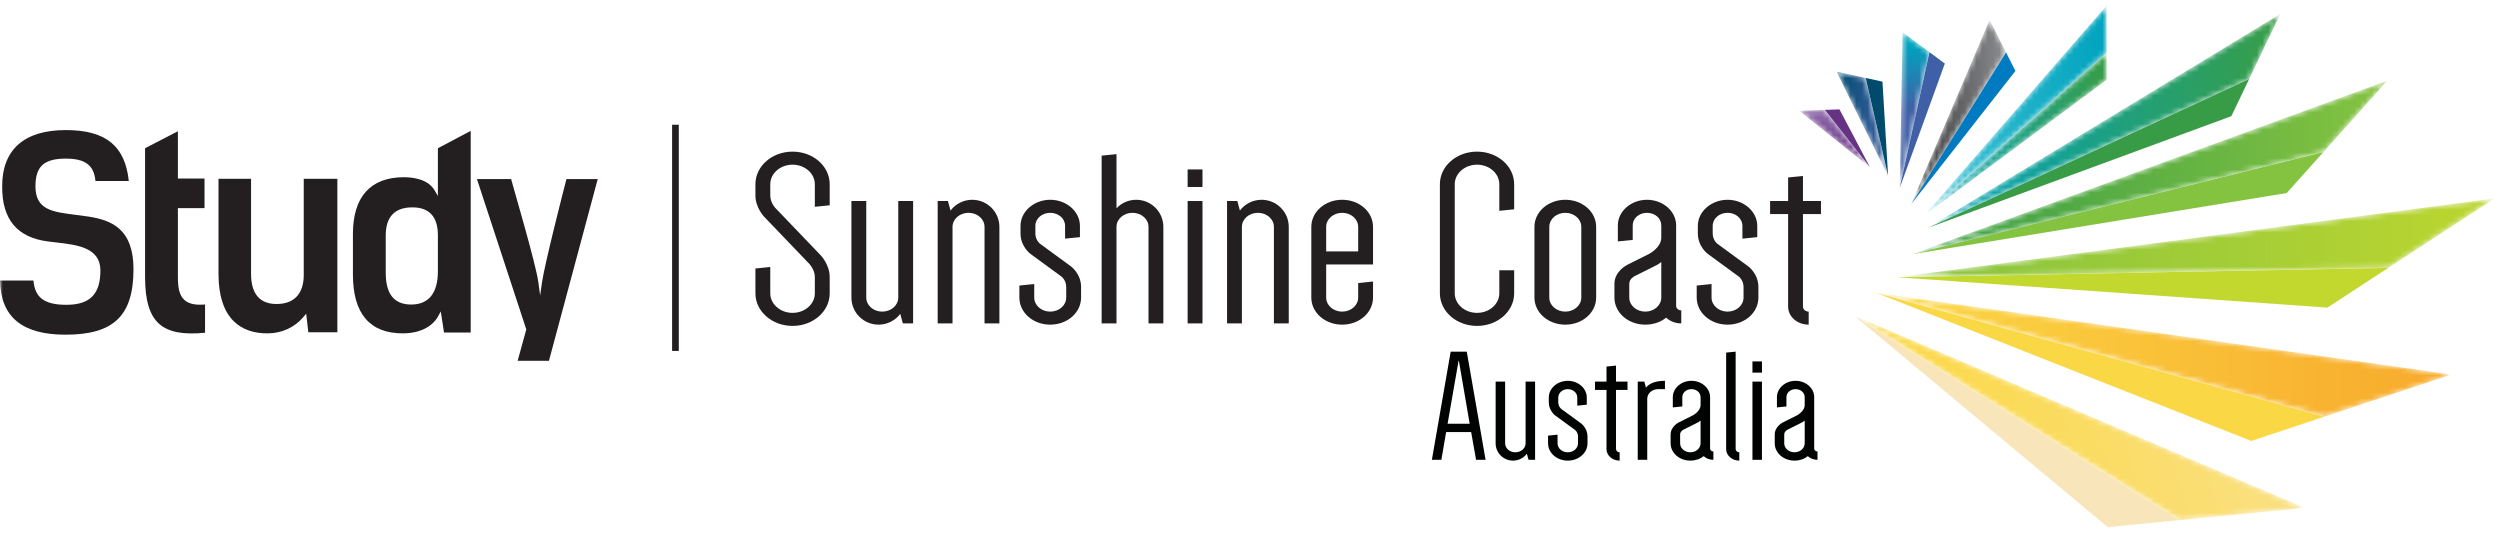<?xml version="1.0" encoding="UTF-8"?>
<svg width="437px" height="94px" viewBox="0 0 437 94" version="1.1" xmlns="http://www.w3.org/2000/svg" xmlns:xlink="http://www.w3.org/1999/xlink">
    <title>Group 89</title>
    <defs>
        <filter id="filter-1">
            <feColorMatrix in="SourceGraphic" type="matrix" values="0 0 0 0 1 0 0 0 0 1 0 0 0 0 1 0 0 0 1 0"></feColorMatrix>
        </filter>
        <polygon id="path-2" points="0 92 436.058 92 436.058 0.855 0 0.855"></polygon>
        <polygon id="path-4" points="0.517 0.221 12.887 10.114 4.982 0.063"></polygon>
        <linearGradient x1="47.527%" y1="68.511%" x2="58.631%" y2="-12.252%" id="linearGradient-6">
            <stop stop-color="#663385" offset="0%"></stop>
            <stop stop-color="#9E7FB9" offset="100%"></stop>
        </linearGradient>
        <polygon id="path-7" points="9.039 18.621 5.12 1.482 0.013 0.36"></polygon>
        <linearGradient x1="-0.007%" y1="50%" x2="99.996%" y2="50%" id="linearGradient-9">
            <stop stop-color="#004C6D" offset="0%"></stop>
            <stop stop-color="#4060A6" offset="100%"></stop>
        </linearGradient>
        <polygon id="path-10" points="0.068 27.721 5.268 3.968 0.576 0.489"></polygon>
        <linearGradient x1="50.004%" y1="50.069%" x2="50.17%" y2="8.265%" id="linearGradient-12">
            <stop stop-color="#4060A6" offset="0%"></stop>
            <stop stop-color="#00A3BE" offset="100%"></stop>
        </linearGradient>
        <polygon id="path-13" points="0.059 32.557 16.65 6.007 13.79 0.346"></polygon>
        <linearGradient x1="0%" y1="50.002%" x2="100%" y2="50.002%" id="linearGradient-15">
            <stop stop-color="#353435" offset="0%"></stop>
            <stop stop-color="#8B8D90" offset="100%"></stop>
        </linearGradient>
        <polygon id="path-16" points="0.388 28.489 32.242 4.789 32.233 0.074"></polygon>
        <linearGradient x1="-0.001%" y1="49.999%" x2="99.999%" y2="49.999%" id="linearGradient-18">
            <stop stop-color="#00A3BE" offset="0%"></stop>
            <stop stop-color="#389D47" offset="100%"></stop>
        </linearGradient>
        <polygon id="path-19" points="32.219 0.855 0.388 37.489 32.233 9.074"></polygon>
        <linearGradient x1="-0.001%" y1="49.999%" x2="100%" y2="49.999%" id="linearGradient-21">
            <stop stop-color="#40C2D5" offset="0%"></stop>
            <stop stop-color="#00A3BE" offset="100%"></stop>
        </linearGradient>
        <polygon id="path-22" points="0.011 37.681 56.16 11.648 61.599 0.292"></polygon>
        <linearGradient x1="0.001%" y1="50.001%" x2="100%" y2="50.001%" id="linearGradient-24">
            <stop stop-color="#00A3BE" offset="0%"></stop>
            <stop stop-color="#389D47" offset="100%"></stop>
        </linearGradient>
        <polygon id="path-25" points="0.292 31.276 72.129 13.435 83.307 0.953"></polygon>
        <linearGradient x1="-4.61362405e-05%" y1="50%" x2="100%" y2="50%" id="linearGradient-27">
            <stop stop-color="#389D47" offset="0%"></stop>
            <stop stop-color="#85C340" offset="100%"></stop>
        </linearGradient>
        <polygon id="path-28" points="56.974 35.777 78.892 33.64 0.127 0.043"></polygon>
        <linearGradient x1="10.524%" y1="54.983%" x2="164.899%" y2="33.09%" id="linearGradient-30">
            <stop stop-color="#FBD845" offset="0%"></stop>
            <stop stop-color="#F8E7BB" offset="100%"></stop>
        </linearGradient>
        <polygon id="path-31" points="79.314 21.686 101.477 14.327 0.984 0.053"></polygon>
        <linearGradient x1="-0%" y1="49.999%" x2="152.594%" y2="49.999%" id="linearGradient-33">
            <stop stop-color="#FBD845" offset="0%"></stop>
            <stop stop-color="#F6911E" offset="100%"></stop>
        </linearGradient>
        <polygon id="path-34" points="0.577 14.314 86.471 12.676 105.058 0.534"></polygon>
        <linearGradient x1="-0%" y1="50.001%" x2="112.545%" y2="50.001%" id="linearGradient-36">
            <stop stop-color="#85C340" offset="0%"></stop>
            <stop stop-color="#C3D82D" offset="100%"></stop>
        </linearGradient>
    </defs>
    <g id="Page-1" stroke="none" stroke-width="1" fill="none" fill-rule="evenodd">
        <g filter="url(#filter-1)" id="Group-89">
            <g>
                <path d="M253.038,74.073 L256.902,74.073 L255.017,63.092 L254.954,63.092 L253.038,74.073 Z M259.681,80.377 L258.019,80.377 L257.157,75.53 L252.782,75.53 L251.952,80.377 L250.291,80.377 L253.581,61.467 L256.391,61.467 L259.681,80.377 Z" id="Fill-1" fill="#010202"></path>
                <g id="Group-38" transform="translate(0, 0.145)">
                    <path d="M268.333,66.561 L268.333,80.232 L267.184,80.232 L266.896,79.167 C266.354,79.896 265.459,80.372 264.469,80.372 C262.809,80.372 261.436,79.027 261.436,77.346 L261.436,66.561 L263.096,66.561 L263.096,77.346 C263.096,78.215 263.895,78.915 264.884,78.915 C265.874,78.915 266.673,78.215 266.673,77.346 L266.673,66.561 L268.333,66.561 Z" id="Fill-2" fill="#010202"></path>
                    <path d="M275.837,76.17 C275.837,75.386 275.294,74.993 275.294,74.993 L271.845,72.473 C271.845,72.473 270.728,71.66 270.728,70.175 L270.728,69.335 C270.728,67.737 272.229,66.421 274.049,66.421 C275.869,66.421 277.37,67.737 277.37,69.335 L277.37,70.595 L275.709,70.764 L275.709,69.335 C275.709,68.523 274.975,67.878 274.049,67.878 C273.122,67.878 272.388,68.523 272.388,69.335 L272.388,70.175 C272.388,70.959 272.931,71.352 272.931,71.352 L276.38,73.873 C276.38,73.873 277.498,74.686 277.498,76.17 L277.498,77.347 C277.498,79.027 275.965,80.372 274.049,80.372 C272.132,80.372 270.6,79.027 270.6,77.347 L270.6,76.002 L272.26,75.834 L272.26,77.347 C272.26,78.216 273.059,78.916 274.049,78.916 C275.038,78.916 275.837,78.216 275.837,77.347 L275.837,76.17 Z" id="Fill-4" fill="#010202"></path>
                    <path d="M278.805,66.561 L280.817,66.561 L280.817,63.927 L282.478,63.759 L282.478,66.561 L284.49,66.561 L284.49,68.017 L282.478,68.017 L282.478,78.355 C282.478,78.663 282.765,78.915 283.116,78.915 L283.116,80.372 C281.839,80.372 280.817,79.475 280.817,78.355 L280.817,68.017 L278.805,68.017 L278.805,66.561 Z" id="Fill-6" fill="#010202"></path>
                    <path d="M291.035,67.878 L289.853,67.878 C288.767,67.878 287.937,68.634 287.937,69.587 L287.937,80.232 L286.276,80.232 L286.276,66.562 L287.427,66.562 L287.714,67.626 C288.257,66.898 289.343,66.421 291.035,66.421 L291.035,67.878 Z" id="Fill-8" fill="#010202"></path>
                    <path d="M293.685,77.346 C293.685,78.215 294.483,78.915 295.473,78.915 C296.463,78.915 297.261,78.215 297.261,77.346 L297.261,73.368 C297.006,73.592 296.718,73.733 296.718,73.733 L294.259,74.965 C294.259,74.965 293.685,75.245 293.685,75.805 L293.685,77.346 Z M298.922,78.271 C298.922,78.551 299.177,78.775 299.497,78.775 L299.497,80.232 C298.827,80.232 298.219,79.98 297.804,79.587 C297.198,80.092 296.368,80.371 295.473,80.371 C293.557,80.371 292.024,79.027 292.024,77.346 L292.024,75.805 C292.024,74.405 293.429,73.704 293.429,73.704 L295.888,72.472 C295.888,72.472 297.261,71.771 297.261,70.651 L297.261,69.278 C297.261,68.493 296.559,67.877 295.664,67.877 C294.77,67.877 294.068,68.493 294.068,69.278 L294.068,70.903 L292.407,71.071 L292.407,69.278 C292.407,67.709 293.876,66.42 295.664,66.42 C297.454,66.42 298.922,67.709 298.922,69.278 L298.922,78.271 Z" id="Fill-10" fill="#010202"></path>
                    <path d="M304.031,80.372 C302.753,80.372 301.731,79.476 301.731,78.355 L301.731,61.49 L303.391,61.322 L303.391,78.355 C303.391,78.663 303.679,78.916 304.031,78.916 L304.031,80.372 Z" id="Fill-12" fill="#010202"></path>
                    <mask id="mask-3" fill="white">
                        <use xlink:href="#path-2"></use>
                    </mask>
                    <g id="Clip-15"></g>
                    <path d="M306.328,80.232 L307.989,80.232 L307.989,66.561 L306.328,66.561 L306.328,80.232 Z M306.328,64.992 L307.989,64.992 L307.989,63.031 L306.328,63.031 L306.328,64.992 Z" id="Fill-14" fill="#010202" mask="url(#mask-3)"></path>
                    <path d="M311.885,77.346 C311.885,78.215 312.683,78.915 313.673,78.915 C314.663,78.915 315.461,78.215 315.461,77.346 L315.461,73.368 C315.206,73.592 314.918,73.733 314.918,73.733 L312.459,74.965 C312.459,74.965 311.885,75.245 311.885,75.805 L311.885,77.346 Z M317.122,78.271 C317.122,78.551 317.377,78.775 317.697,78.775 L317.697,80.232 C317.027,80.232 316.419,79.98 316.004,79.587 C315.398,80.092 314.568,80.371 313.673,80.371 C311.757,80.371 310.224,79.027 310.224,77.346 L310.224,75.805 C310.224,74.405 311.629,73.704 311.629,73.704 L314.088,72.472 C314.088,72.472 315.461,71.771 315.461,70.651 L315.461,69.278 C315.461,68.493 314.759,67.877 313.864,67.877 C312.97,67.877 312.268,68.493 312.268,69.278 L312.268,70.903 L310.607,71.071 L310.607,69.278 C310.607,67.709 312.076,66.42 313.864,66.42 C315.654,66.42 317.122,67.709 317.122,69.278 L317.122,78.271 Z" id="Fill-16" fill="#010202" mask="url(#mask-3)"></path>
                    <polygon id="Fill-17" fill="#231F20" mask="url(#mask-3)" points="117.483 61.2 118.653 61.2 118.653 21.658 117.483 21.658"></polygon>
                    <path d="M138.54,26.36 C134.944,26.36 132.047,28.902 132.047,32.059 L132.047,34.032 C132.047,36.134 133.545,37.713 133.545,37.713 L141.486,45.997 C141.486,45.997 142.435,47.005 142.435,48.277 L142.435,51.125 C142.435,53.011 140.688,54.545 138.54,54.545 C136.392,54.545 134.644,53.011 134.644,51.125 L134.644,46.523 L132.047,46.786 L132.047,51.125 C132.047,54.281 134.944,56.824 138.54,56.824 C142.136,56.824 145.032,54.281 145.032,51.125 L145.032,48.277 C145.032,46.129 143.484,44.507 143.484,44.507 L135.543,36.223 C135.543,36.223 134.644,35.302 134.644,34.032 L134.644,32.059 C134.644,30.173 136.392,28.64 138.54,28.64 C140.688,28.64 142.435,30.173 142.435,32.059 L142.435,36.003 L145.032,35.74 L145.032,32.059 C145.032,28.902 142.136,26.36 138.54,26.36" id="Fill-18" fill="#231F20" mask="url(#mask-3)"></path>
                    <path d="M157.016,51.871 C157.016,53.229 155.767,54.326 154.219,54.326 C152.67,54.326 151.422,53.229 151.422,51.871 L151.422,34.995 L148.826,34.995 L148.826,51.871 C148.826,54.501 150.973,56.604 153.57,56.604 C155.118,56.604 156.516,55.859 157.365,54.72 L157.815,56.386 L159.613,56.386 L159.613,34.995 L157.016,34.995 L157.016,51.871 Z" id="Fill-19" fill="#231F20" mask="url(#mask-3)"></path>
                    <path d="M169.948,34.776 C168.4,34.776 167.002,35.522 166.153,36.66 L165.703,34.995 L163.905,34.995 L163.905,56.386 L166.502,56.386 L166.502,39.51 C166.502,38.151 167.75,37.055 169.299,37.055 C170.846,37.055 172.096,38.151 172.096,39.51 L172.096,56.386 L174.694,56.386 L174.694,39.51 C174.694,36.88 172.546,34.776 169.948,34.776" id="Fill-20" fill="#231F20" mask="url(#mask-3)"></path>
                    <path d="M187.225,46.435 L181.832,42.49 C181.832,42.49 180.982,41.876 180.982,40.649 L180.982,39.334 C180.982,38.063 182.132,37.055 183.58,37.055 C185.028,37.055 186.177,38.063 186.177,39.334 L186.177,41.569 L188.773,41.307 L188.773,39.334 C188.773,36.836 186.427,34.775 183.58,34.775 C180.733,34.775 178.386,36.836 178.386,39.334 L178.386,40.649 C178.386,42.973 180.134,44.243 180.134,44.243 L185.528,48.188 C185.528,48.188 186.376,48.802 186.376,50.029 L186.376,51.871 C186.376,53.229 185.128,54.326 183.58,54.326 C182.032,54.326 180.784,53.229 180.784,51.871 L180.784,49.502 L178.186,49.766 L178.186,51.871 C178.186,54.5 180.583,56.604 183.58,56.604 C186.577,56.604 188.973,54.5 188.973,51.871 L188.973,50.029 C188.973,47.706 187.225,46.435 187.225,46.435" id="Fill-21" fill="#231F20" mask="url(#mask-3)"></path>
                    <path d="M198.61,34.776 C197.262,34.776 196.013,35.347 195.164,36.266 L195.164,26.799 L192.567,27.061 L192.567,56.386 L195.164,56.386 L195.164,39.51 C195.164,38.151 196.412,37.055 197.961,37.055 C199.509,37.055 200.758,38.151 200.758,39.51 L200.758,56.386 L203.355,56.386 L203.355,39.51 C203.355,36.88 201.207,34.776 198.61,34.776" id="Fill-22" fill="#231F20" mask="url(#mask-3)"></path>
                    <polygon id="Fill-23" fill="#231F20" mask="url(#mask-3)" points="207.597 56.385 210.194 56.385 210.194 34.994 207.597 34.994"></polygon>
                    <polygon id="Fill-24" fill="#231F20" mask="url(#mask-3)" points="207.597 32.539 210.194 32.539 210.194 29.472 207.597 29.472"></polygon>
                    <path d="M220.53,34.776 C218.982,34.776 217.584,35.522 216.735,36.66 L216.285,34.995 L214.488,34.995 L214.488,56.386 L217.084,56.386 L217.084,39.51 C217.084,38.151 218.333,37.055 219.881,37.055 C221.429,37.055 222.678,38.151 222.678,39.51 L222.678,56.386 L225.275,56.386 L225.275,39.51 C225.275,36.88 223.127,34.776 220.53,34.776" id="Fill-25" fill="#231F20" mask="url(#mask-3)"></path>
                    <path d="M237.409,43.805 L231.815,43.805 L231.815,39.51 C231.815,38.15 233.063,37.055 234.612,37.055 C236.161,37.055 237.409,38.15 237.409,39.51 L237.409,43.805 Z M234.612,34.775 C231.615,34.775 229.219,36.88 229.219,39.51 L229.219,51.87 C229.219,54.5 231.615,56.604 234.612,56.604 C237.609,56.604 240.006,54.5 240.006,51.87 L240.006,49.065 L237.409,49.327 L237.409,51.87 C237.409,53.229 236.161,54.326 234.612,54.326 C233.063,54.326 231.815,53.229 231.815,51.87 L231.815,46.085 L240.006,46.085 L240.006,39.51 C240.006,36.88 237.609,34.775 234.612,34.775 L234.612,34.775 Z" id="Fill-26" fill="#231F20" mask="url(#mask-3)"></path>
                    <path d="M258.185,26.36 C254.588,26.36 251.692,28.902 251.692,32.059 L251.692,51.125 C251.692,54.281 254.588,56.824 258.185,56.824 C261.78,56.824 264.676,54.281 264.676,51.125 L264.676,47.093 L262.08,47.093 L262.08,51.125 C262.08,53.011 260.331,54.545 258.185,54.545 C256.038,54.545 254.289,53.011 254.289,51.125 L254.289,32.059 C254.289,30.173 256.038,28.64 258.185,28.64 C260.331,28.64 262.08,30.173 262.08,32.059 L262.08,36.705 L264.676,36.442 L264.676,32.059 C264.676,28.902 261.78,26.36 258.185,26.36" id="Fill-27" fill="#231F20" mask="url(#mask-3)"></path>
                    <path d="M276.411,51.871 C276.411,53.229 275.162,54.326 273.613,54.326 C272.065,54.326 270.817,53.229 270.817,51.871 L270.817,39.51 C270.817,38.15 272.065,37.056 273.613,37.056 C275.162,37.056 276.411,38.15 276.411,39.51 L276.411,51.871 Z M273.613,34.776 C270.617,34.776 268.221,36.88 268.221,39.51 L268.221,51.871 C268.221,54.501 270.617,56.604 273.613,56.604 C276.61,56.604 279.008,54.501 279.008,51.871 L279.008,39.51 C279.008,36.88 276.61,34.776 273.613,34.776 L273.613,34.776 Z" id="Fill-28" fill="#231F20" mask="url(#mask-3)"></path>
                    <path d="M290.392,51.871 C290.392,53.229 289.143,54.326 287.595,54.326 C286.047,54.326 284.798,53.229 284.798,51.871 L284.798,49.46 C284.798,48.584 285.698,48.144 285.698,48.144 L289.543,46.216 C289.543,46.216 289.993,45.997 290.392,45.646 L290.392,51.871 Z M292.989,53.316 L292.989,39.246 C292.989,36.792 290.692,34.776 287.895,34.776 C285.098,34.776 282.801,36.792 282.801,39.246 L282.801,42.052 L285.398,41.789 L285.398,39.246 C285.398,38.02 286.496,37.056 287.895,37.056 C289.293,37.056 290.392,38.02 290.392,39.246 L290.392,41.394 C290.392,43.148 288.245,44.243 288.245,44.243 L284.399,46.172 C284.399,46.172 282.202,47.268 282.202,49.46 L282.202,51.871 C282.202,54.501 284.599,56.604 287.595,56.604 C288.994,56.604 290.292,56.167 291.242,55.377 C291.89,55.991 292.838,56.386 293.888,56.386 L293.888,54.105 C293.388,54.105 292.989,53.755 292.989,53.316 L292.989,53.316 Z" id="Fill-29" fill="#231F20" mask="url(#mask-3)"></path>
                    <path d="M305.621,46.436 L300.228,42.491 C300.228,42.491 299.379,41.877 299.379,40.65 L299.379,39.335 C299.379,38.063 300.528,37.056 301.976,37.056 C303.425,37.056 304.573,38.063 304.573,39.335 L304.573,41.57 L307.17,41.308 L307.17,39.335 C307.17,36.837 304.823,34.776 301.976,34.776 C299.13,34.776 296.782,36.837 296.782,39.335 L296.782,40.65 C296.782,42.973 298.53,44.243 298.53,44.243 L303.924,48.188 C303.924,48.188 304.772,48.803 304.772,50.029 L304.772,51.871 C304.772,53.229 303.524,54.326 301.976,54.326 C300.428,54.326 299.18,53.229 299.18,51.871 L299.18,49.503 L296.582,49.767 L296.582,51.871 C296.582,54.501 298.979,56.604 301.976,56.604 C304.973,56.604 307.369,54.501 307.369,51.871 L307.369,50.029 C307.369,47.706 305.621,46.436 305.621,46.436" id="Fill-30" fill="#231F20" mask="url(#mask-3)"></path>
                    <path d="M318.305,37.274 L318.305,34.995 L315.159,34.995 L315.159,30.612 L312.562,30.875 L312.562,34.995 L309.414,34.995 L309.414,37.274 L312.562,37.274 L312.562,53.448 C312.562,55.202 314.159,56.605 316.158,56.605 L316.158,54.326 C315.608,54.326 315.159,53.931 315.159,53.448 L315.159,37.274 L318.305,37.274 Z" id="Fill-31" fill="#231F20" mask="url(#mask-3)"></path>
                    <path d="M94.745,49.212 L94.414,51.5 L94.108,49.208 C93.681,46.012 89.869,33.13 89.344,31.158 L83.37,31.158 L91.995,57.436 L90.485,62.924 L95.956,62.924 L104.483,31.158 L99.013,31.158 C98.497,33.133 95.213,45.972 94.745,49.212" id="Fill-32" fill="#231F20" mask="url(#mask-3)"></path>
                    <path d="M15.503,37.719 C14.666,37.591 13.871,37.49 13.128,37.396 C9.106,36.888 6.199,36.522 6.199,32.419 C6.199,28.938 7.686,27.582 11.502,27.582 C14.897,27.582 16.421,28.72 16.688,31.493 L22.51,31.493 C21.876,25.341 18.467,22.592 11.502,22.592 C4.219,22.592 0.369,26.007 0.369,32.467 C0.369,38.24 3.003,41.379 8.423,42.065 C8.877,42.126 9.346,42.179 9.821,42.233 C13.444,42.645 17.551,43.112 17.551,47.132 C17.551,51.283 15.714,53.134 11.595,53.134 C7.789,53.134 6.101,51.902 5.847,48.898 L-0,48.898 C0.121,55.262 3.872,58.358 11.456,58.358 C19.892,58.358 23.333,55.037 23.333,46.9 C23.333,39.914 19.57,38.358 15.503,37.719" id="Fill-33" fill="#231F20" mask="url(#mask-3)"></path>
                    <path d="M32.253,52.305 C31.292,51.451 31.094,50.03 31.094,48.158 L31.094,36.242 L35.751,36.242 L35.751,31.065 L31.094,31.065 L31.094,22.798 L25.358,25.763 L25.358,48.25 C25.358,52.348 26.136,54.954 27.803,56.45 C29.423,57.902 31.984,58.402 35.844,58.018 L35.844,53.078 C34.181,53.228 33.006,52.974 32.253,52.305" id="Fill-34" fill="#231F20" mask="url(#mask-3)"></path>
                    <path d="M53.095,47.925 C53.095,51.196 51.41,52.995 48.351,52.995 C45.388,52.995 43.885,51.212 43.885,47.693 L43.885,31.113 L38.196,31.113 L38.196,47.737 C38.196,51.477 39.089,54.255 40.849,55.998 C42.303,57.437 44.337,58.154 46.811,58.126 C49.241,58.126 51.51,57.081 53.04,55.261 L53.519,54.691 L53.898,57.94 L58.971,57.94 L58.971,31.113 L53.095,31.113 L53.095,47.925 Z" id="Fill-35" fill="#231F20" mask="url(#mask-3)"></path>
                    <path d="M76.543,47.272 C76.543,51.078 74.935,53.088 71.891,53.088 C68.886,53.088 67.426,51.262 67.426,47.505 L67.426,41.033 C67.426,37.762 68.991,36.103 72.077,36.103 C75.041,36.103 76.543,37.747 76.543,40.987 L76.543,47.272 Z M76.543,34.111 L75.945,33.096 C74.785,31.126 72.09,30.833 70.587,30.833 C64.767,30.833 61.69,34.264 61.69,40.754 L61.69,47.832 C61.69,54.662 64.621,58.126 70.401,58.126 C73.291,58.126 75.547,57.033 76.591,55.126 L77.046,54.296 L77.615,57.986 L82.279,57.986 L82.279,22.73 L76.543,25.768 L76.543,34.111 Z" id="Fill-36" fill="#231F20" mask="url(#mask-3)"></path>
                    <polygon id="Fill-37" fill="#653284" mask="url(#mask-3)" points="318.982 19.063 326.888 29.116 321.54 18.974"></polygon>
                </g>
                <g id="Group-41" transform="translate(314, 19.145)">
                    <mask id="mask-5" fill="white">
                        <use xlink:href="#path-4"></use>
                    </mask>
                    <g id="Clip-40"></g>
                    <polygon id="Fill-39" fill="url(#linearGradient-6)" mask="url(#mask-5)" points="0.517 0.221 12.887 10.114 4.982 0.063"></polygon>
                </g>
                <polygon id="Fill-42" fill="#004B6C" points="326.12 13.627 330.04 30.769 329.053 14.271"></polygon>
                <g id="Group-46" transform="translate(321, 12.145)">
                    <mask id="mask-8" fill="white">
                        <use xlink:href="#path-7"></use>
                    </mask>
                    <g id="Clip-45"></g>
                    <polygon id="Fill-44" fill="url(#linearGradient-9)" mask="url(#mask-8)" points="9.039 18.621 5.12 1.482 0.013 0.36"></polygon>
                </g>
                <polygon id="Fill-47" fill="#3F60A6" points="337.267 9.113 332.067 32.866 339.957 11.11"></polygon>
                <g id="Group-51" transform="translate(332, 5.145)">
                    <mask id="mask-11" fill="white">
                        <use xlink:href="#path-10"></use>
                    </mask>
                    <g id="Clip-50"></g>
                    <polygon id="Fill-49" fill="url(#linearGradient-12)" mask="url(#mask-11)" points="0.068 27.721 5.268 3.968 0.576 0.489"></polygon>
                </g>
                <polygon id="Fill-52" fill="#007BC2" points="350.651 9.152 334.059 35.703 352.295 12.401"></polygon>
                <g id="Group-56" transform="translate(334, 3.145)">
                    <mask id="mask-14" fill="white">
                        <use xlink:href="#path-13"></use>
                    </mask>
                    <g id="Clip-55"></g>
                    <polygon id="Fill-54" fill="url(#linearGradient-15)" mask="url(#mask-14)" points="0.059 32.557 16.65 6.007 13.79 0.346"></polygon>
                </g>
                <g id="Group-59" transform="translate(336, 9.145)">
                    <mask id="mask-17" fill="white">
                        <use xlink:href="#path-16"></use>
                    </mask>
                    <g id="Clip-58"></g>
                    <polygon id="Fill-57" fill="url(#linearGradient-18)" mask="url(#mask-17)" points="0.388 28.489 32.242 4.789 32.233 0.074"></polygon>
                </g>
                <g id="Group-62" transform="translate(336, 0.145)">
                    <mask id="mask-20" fill="white">
                        <use xlink:href="#path-19"></use>
                    </mask>
                    <g id="Clip-61"></g>
                    <polygon id="Fill-60" fill="url(#linearGradient-21)" mask="url(#mask-20)" points="32.219 0.855 0.388 37.489 32.233 9.074"></polygon>
                </g>
                <polygon id="Fill-63" fill="#389C46" points="393.16 13.792 337.012 39.826 390.04 20.305"></polygon>
                <g id="Group-67" transform="translate(337, 2.145)">
                    <mask id="mask-23" fill="white">
                        <use xlink:href="#path-22"></use>
                    </mask>
                    <g id="Clip-66"></g>
                    <polygon id="Fill-65" fill="url(#linearGradient-24)" mask="url(#mask-23)" points="0.011 37.681 56.16 11.648 61.599 0.292"></polygon>
                </g>
                <polygon id="Fill-68" fill="#84C340" points="406.127 26.581 334.292 44.421 399.717 33.742"></polygon>
                <g id="Group-72" transform="translate(334, 13.145)">
                    <mask id="mask-26" fill="white">
                        <use xlink:href="#path-25"></use>
                    </mask>
                    <g id="Clip-71"></g>
                    <polygon id="Fill-70" fill="url(#linearGradient-27)" mask="url(#mask-26)" points="0.292 31.276 72.129 13.435 83.307 0.953"></polygon>
                </g>
                <g id="Group-75" transform="translate(324, 55.145)">
                    <mask id="mask-29" fill="white">
                        <use xlink:href="#path-28"></use>
                    </mask>
                    <g id="Clip-74"></g>
                    <polygon id="Fill-73" fill="url(#linearGradient-30)" mask="url(#mask-29)" points="56.974 35.777 78.892 33.64 0.127 0.043"></polygon>
                </g>
                <g id="Group-78" transform="translate(327, 51.145)">
                    <mask id="mask-32" fill="white">
                        <use xlink:href="#path-31"></use>
                    </mask>
                    <g id="Clip-77"></g>
                    <polygon id="Fill-76" fill="url(#linearGradient-33)" mask="url(#mask-32)" points="79.314 21.686 101.477 14.327 0.984 0.053"></polygon>
                </g>
                <g id="Group-81" transform="translate(331, 34.145)">
                    <mask id="mask-35" fill="white">
                        <use xlink:href="#path-34"></use>
                    </mask>
                    <g id="Clip-80"></g>
                    <polygon id="Fill-79" fill="url(#linearGradient-36)" mask="url(#mask-35)" points="0.577 14.314 86.471 12.676 105.058 0.534"></polygon>
                </g>
                <g id="Group-88" transform="translate(324, 46.145)">
                    <polygon id="Fill-82" fill="#F8E6BA" points="0.127 9.044 44.428 46 56.974 44.777"></polygon>
                    <polygon id="Fill-84" fill="#FAD845" points="3.981 5.052 69.523 30.933 82.312 26.686"></polygon>
                    <polygon id="Fill-86" fill="#C3D82E" points="7.577 2.314 82.828 7.628 93.472 0.676"></polygon>
                </g>
            </g>
        </g>
    </g>
</svg>